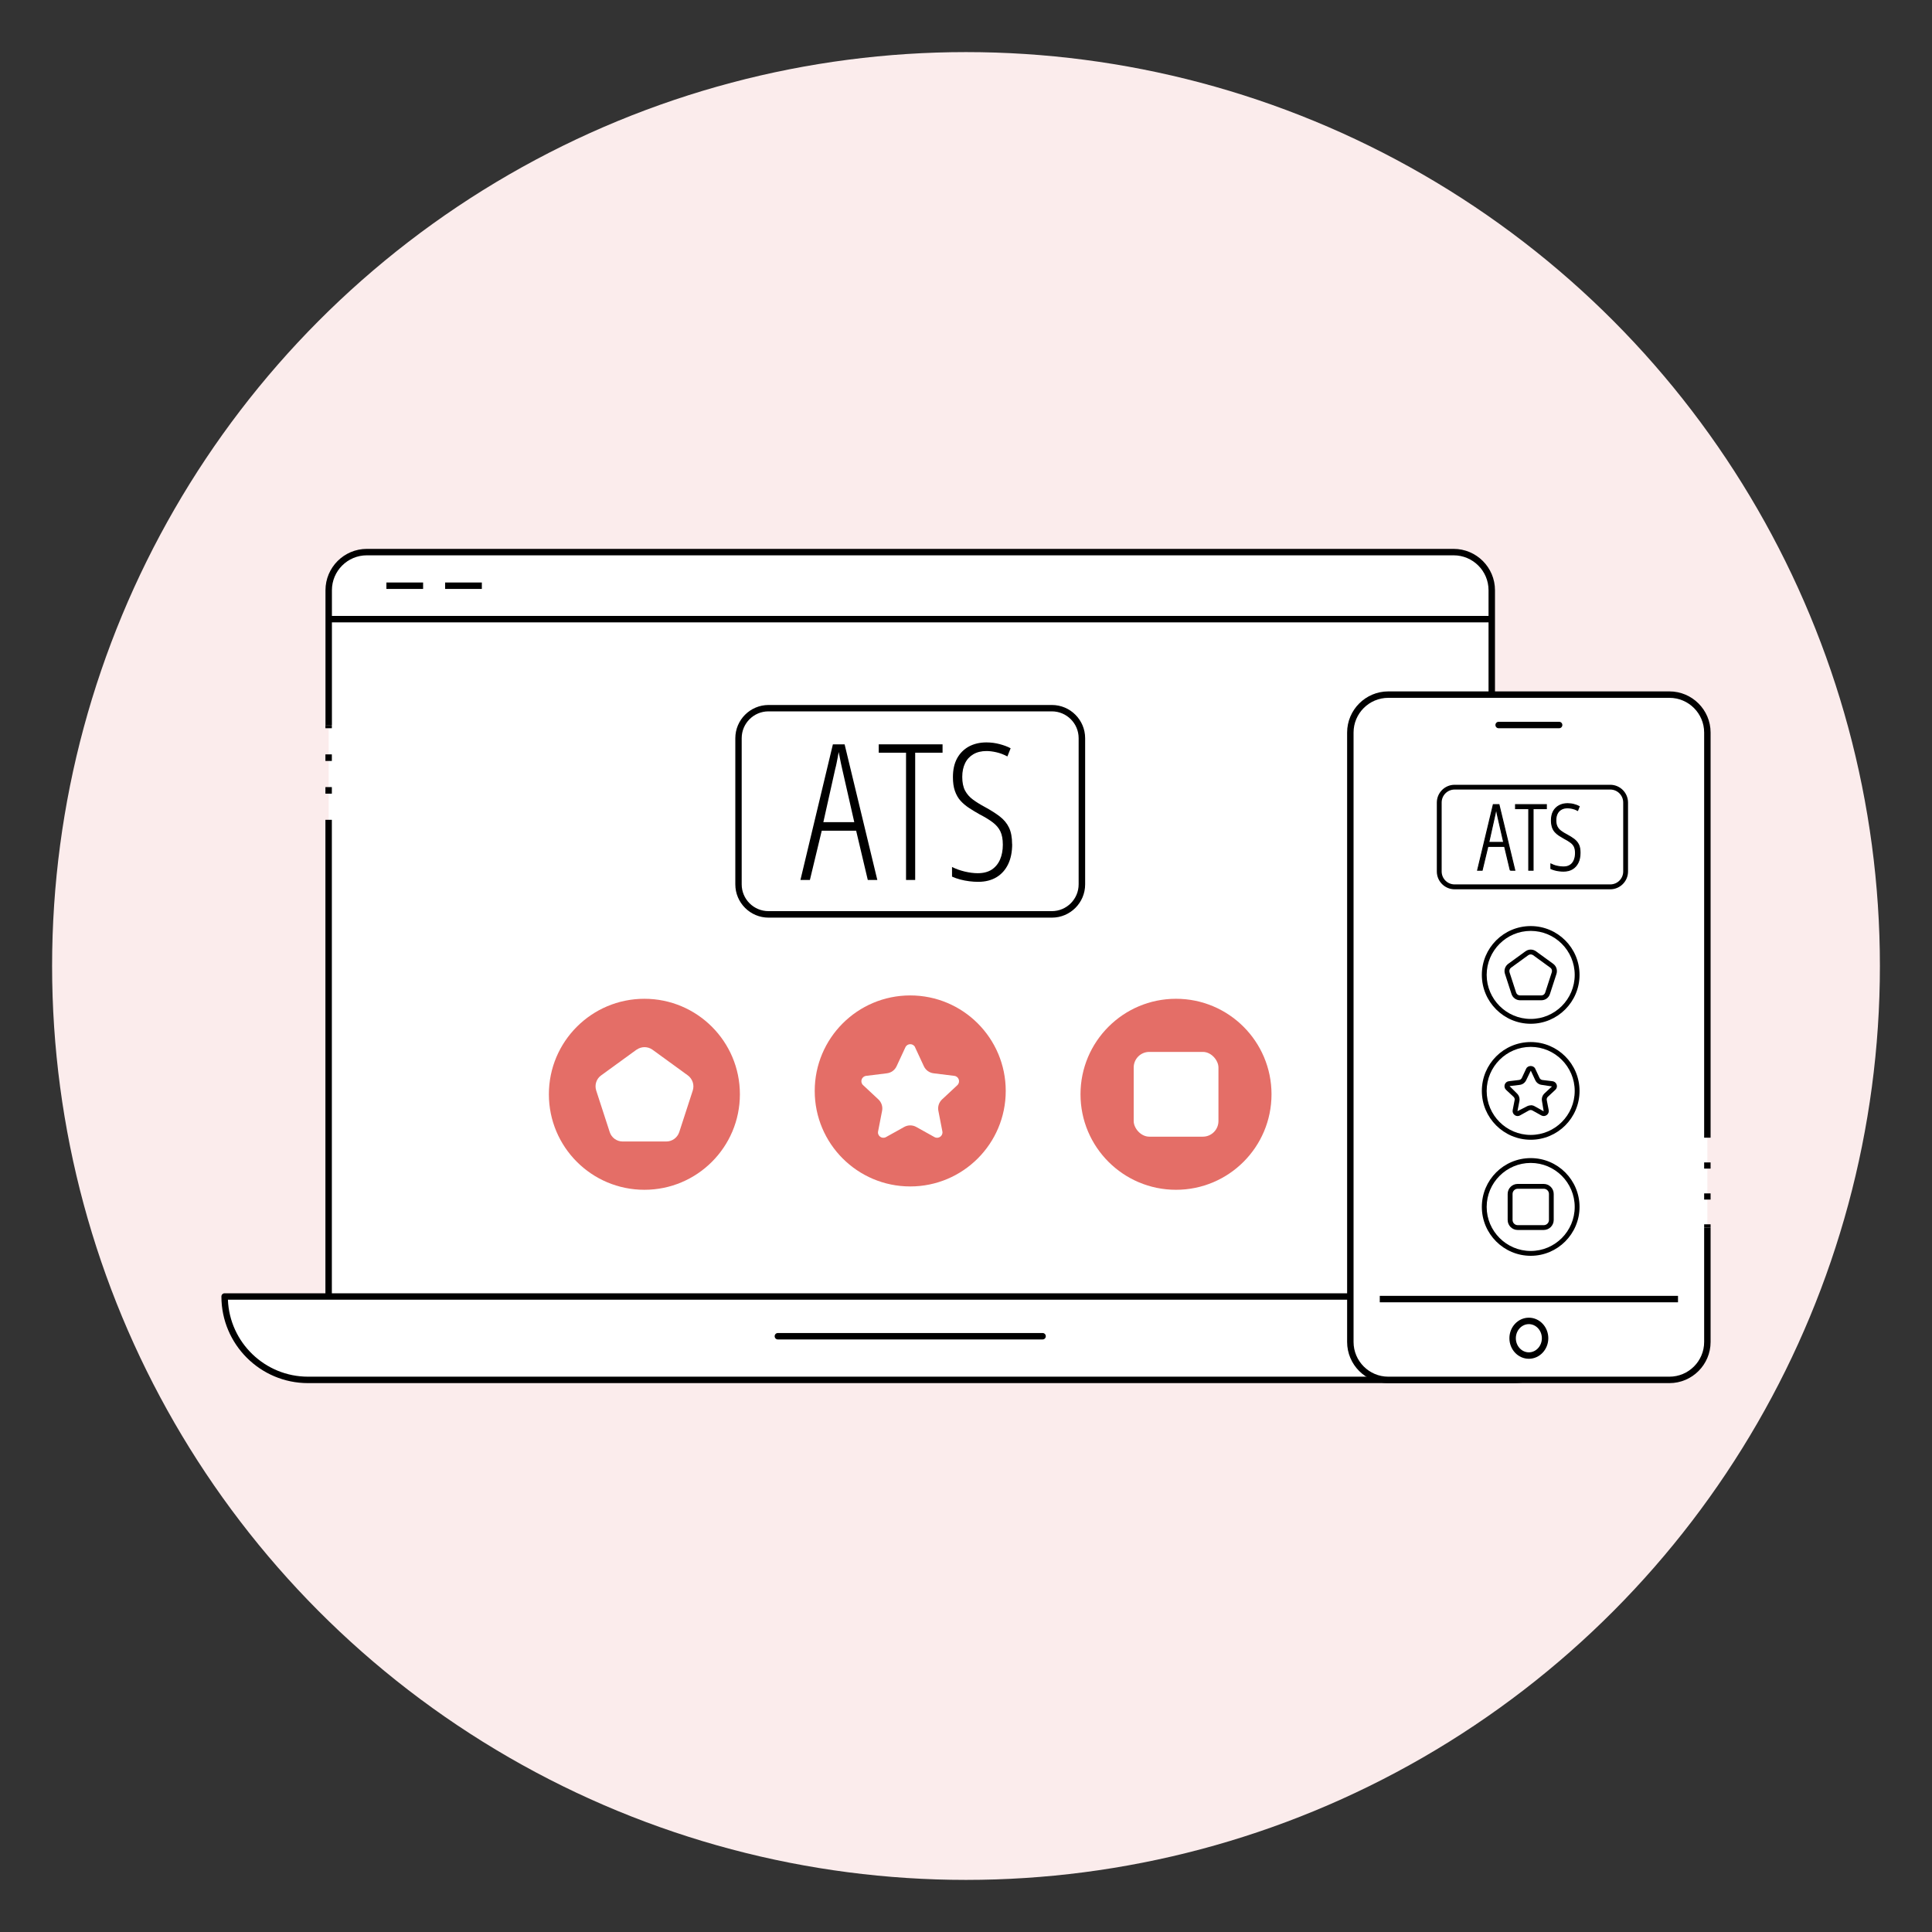 <?xml version="1.0" encoding="UTF-8"?>
<svg id="Layer_1" data-name="Layer 1" xmlns="http://www.w3.org/2000/svg" viewBox="0 0 300 300">
  <rect x="0" y="0" width="300" height="300" fill="#333333" stroke="none"/>
  <defs>
    <style>
      .cls-1 {
        fill: #fbecec;
      }

      .cls-1, .cls-2, .cls-3, .cls-4 {
        stroke-width: 0px;
      }

      .cls-5 {
        stroke: #000;
        stroke-miterlimit: 10;
        stroke-width: .15px;
      }

      .cls-5, .cls-2 {
        fill: #000;
      }

      .cls-3 {
        fill: #e46e67;
      }

      .cls-4 {
        fill: #fff;
      }
    </style>
  </defs>
  <circle class="cls-1" cx="150" cy="150" r="141.91"/>
  <g>
    <path class="cls-4" d="M231.64,201.72v-110.07c0-3.27-2.65-5.92-5.92-5.92H56.96c-3.27,0-5.92,2.65-5.92,5.92v110.07"/>
    <rect class="cls-2" x="50.53" y="127.8" width="1" height="73.92"/>
    <g>
      <rect class="cls-2" x="50.53" y="112.58" width="1" height=".5"/>
      <path class="cls-2" d="M51.53,123.24h-1v-1.02h1v1.02ZM51.53,118.16h-1v-1.02h1v1.02Z"/>
      <rect class="cls-2" x="50.53" y="127.3" width="1" height=".5"/>
    </g>
    <path class="cls-2" d="M232.14,201.72h-1v-110.07c0-2.99-2.43-5.42-5.42-5.42H56.96c-2.99,0-5.42,2.43-5.42,5.42v20.92h-1v-20.92c0-3.54,2.88-6.42,6.42-6.42h168.76c3.54,0,6.42,2.88,6.42,6.42v110.07Z"/>
    <g>
      <path class="cls-4" d="M34.88,201.32h212.92c0,7.15-5.8,12.95-12.95,12.95H47.83c-7.15,0-12.95-5.8-12.95-12.95h0Z"/>
      <path class="cls-2" d="M234.85,214.77H47.83c-7.42,0-13.45-6.03-13.45-13.45,0-.28.22-.5.5-.5h212.92c.28,0,.5.22.5.5,0,7.42-6.03,13.45-13.45,13.45ZM35.39,201.82c.26,6.63,5.74,11.95,12.44,11.95h187.02c6.7,0,12.18-5.32,12.44-11.95H35.39Z"/>
    </g>
    <rect class="cls-4" x="209.68" y="107.86" width="55.44" height="106.41" rx="5.89" ry="5.89"/>
    <path class="cls-2" d="M161.89,207.99h-41.1c-.28,0-.5-.22-.5-.5s.22-.5.5-.5h41.1c.28,0,.5.22.5.5s-.22.5-.5.5Z"/>
    <path class="cls-2" d="M259.23,214.77h-43.66c-3.52,0-6.39-2.87-6.39-6.39v-94.63c0-3.52,2.87-6.39,6.39-6.39h43.66c3.52,0,6.39,2.87,6.39,6.39v62.41h-1v-62.41c0-2.97-2.42-5.39-5.39-5.39h-43.66c-2.97,0-5.39,2.42-5.39,5.39v94.63c0,2.97,2.42,5.39,5.39,5.39h43.66c2.97,0,5.39-2.42,5.39-5.39v-17.77h1v17.77c0,3.52-2.87,6.39-6.39,6.39Z"/>
    <g>
      <rect class="cls-2" x="264.62" y="176.16" width="1" height=".5"/>
      <path class="cls-2" d="M265.62,186.27h-1v-.96h1v.96ZM265.62,181.46h-1v-.96h1v.96Z"/>
      <rect class="cls-2" x="264.62" y="190.11" width="1" height=".5"/>
    </g>
    <rect class="cls-2" x="214.25" y="201.22" width="46.31" height="1"/>
    <path class="cls-2" d="M237.4,210.99c-1.67,0-3.02-1.43-3.02-3.19s1.35-3.19,3.02-3.19,3.02,1.43,3.02,3.19-1.36,3.19-3.02,3.19ZM237.4,205.61c-1.11,0-2.02.98-2.02,2.19s.91,2.19,2.02,2.19,2.02-.98,2.02-2.19-.91-2.19-2.02-2.19Z"/>
    <path class="cls-2" d="M242.1,113.08h-9.39c-.28,0-.5-.22-.5-.5s.22-.5.5-.5h9.39c.28,0,.5.22.5.5s-.22.5-.5.5Z"/>
    <g>
      <g>
        <circle class="cls-3" cx="100.06" cy="169.92" r="14.83"/>
        <path class="cls-4" d="M98.83,163l-5.49,3.99c-.74.53-1.04,1.48-.76,2.35l2.1,6.46c.28.86,1.09,1.45,2,1.45h6.79c.91,0,1.71-.59,2-1.45l2.1-6.46c.28-.86-.03-1.81-.76-2.35l-5.49-3.99c-.74-.53-1.73-.53-2.47,0Z"/>
      </g>
      <g>
        <circle class="cls-3" cx="141.34" cy="169.4" r="14.83"/>
        <path class="cls-4" d="M142.09,162.62l1.37,2.95c.28.6.85,1.01,1.5,1.09l3.23.4c.7.09.98.95.47,1.44l-2.38,2.22c-.48.45-.7,1.12-.57,1.77l.62,3.19c.14.69-.6,1.23-1.22.89l-2.84-1.58c-.58-.32-1.28-.32-1.86,0l-2.84,1.58c-.62.34-1.36-.19-1.22-.89l.62-3.19c.13-.65-.09-1.32-.57-1.77l-2.38-2.22c-.52-.48-.24-1.35.47-1.44l3.23-.4c.66-.08,1.22-.49,1.5-1.09l1.37-2.95c.3-.64,1.21-.64,1.51,0Z"/>
      </g>
      <g>
        <circle class="cls-3" cx="182.61" cy="169.92" r="14.83"/>
        <rect class="cls-4" x="176.04" y="163.34" width="13.16" height="13.16" rx="2.42" ry="2.42"/>
      </g>
    </g>
    <g>
      <g>
        <path class="cls-2" d="M237.69,158.97c-4.18,0-7.59-3.4-7.59-7.59s3.4-7.58,7.59-7.58,7.58,3.4,7.58,7.58-3.4,7.59-7.58,7.59ZM237.69,144.55c-3.77,0-6.84,3.07-6.84,6.83s3.07,6.84,6.84,6.84,6.83-3.07,6.83-6.84-3.07-6.83-6.83-6.83Z"/>
        <g>
          <path class="cls-4" d="M237.09,148.02l-2.67,1.94c-.36.26-.51.72-.37,1.14l1.02,3.14c.14.42.53.7.97.7h3.3c.44,0,.83-.28.97-.7l1.02-3.14c.14-.42-.01-.88-.37-1.14l-2.67-1.94c-.36-.26-.84-.26-1.2,0Z"/>
          <path class="cls-2" d="M239.34,155.32h-3.3c-.61,0-1.14-.39-1.33-.96l-1.02-3.14c-.19-.58.02-1.2.51-1.56l2.67-1.94c.49-.36,1.15-.36,1.64,0l2.67,1.94c.49.36.69.98.51,1.56l-1.02,3.14c-.19.58-.72.96-1.33.96ZM237.69,148.2c-.13,0-.27.04-.38.12l-2.67,1.94c-.23.16-.32.45-.24.72l1.02,3.14c.09.27.33.45.61.45h3.3c.28,0,.53-.18.61-.45l1.02-3.14c.09-.27,0-.56-.23-.72l-2.67-1.94c-.11-.08-.25-.12-.38-.12Z"/>
        </g>
      </g>
      <g>
        <path class="cls-2" d="M237.69,176.98c-4.18,0-7.59-3.4-7.59-7.58s3.4-7.59,7.59-7.59,7.58,3.4,7.58,7.59-3.4,7.58-7.58,7.58ZM237.69,162.56c-3.77,0-6.84,3.07-6.84,6.84s3.07,6.83,6.84,6.83,6.83-3.07,6.83-6.83-3.07-6.84-6.83-6.84Z"/>
        <g>
          <path class="cls-4" d="M238.06,166.1l.67,1.43c.14.29.41.49.73.53l1.57.19c.34.04.48.46.23.7l-1.16,1.08c-.23.22-.34.54-.28.86l.3,1.55c.07.34-.29.6-.59.43l-1.38-.77c-.28-.16-.62-.16-.9,0l-1.38.77c-.3.17-.66-.09-.59-.43l.3-1.55c.06-.31-.04-.64-.28-.86l-1.16-1.08c-.25-.23-.11-.66.23-.7l1.57-.19c.32-.04.59-.24.73-.53l.67-1.43c.15-.31.59-.31.73,0Z"/>
          <path class="cls-2" d="M235.66,173.3c-.16,0-.32-.05-.46-.15-.25-.18-.37-.48-.31-.78l.3-1.55c.04-.19-.03-.38-.17-.51l-1.16-1.08c-.22-.21-.3-.52-.21-.81.1-.29.34-.5.65-.53l1.57-.19c.19-.02.36-.14.44-.32l.67-1.43c.26-.56,1.15-.56,1.41,0h0s.67,1.43.67,1.43c.08.17.24.29.44.32l1.57.19c.3.04.55.24.65.53.1.29.02.6-.21.81l-1.16,1.08c-.14.13-.2.32-.17.51l.3,1.55c.06.3-.06.6-.31.78-.25.18-.57.2-.84.05l-1.38-.77c-.17-.09-.37-.09-.54,0l-1.38.77c-.12.07-.25.1-.38.1ZM237.69,171.62c.22,0,.44.05.63.17l1.38.77-.26-1.58c-.09-.44.06-.89.39-1.2l1.16-1.08-1.58-.24c-.45-.05-.83-.33-1.02-.74l-.67-1.43s0-.02-.03-.02l-.7,1.45c-.19.41-.57.69-1.02.74l-1.57.19,1.14,1.13c.33.31.48.76.39,1.21l-.3,1.55,1.43-.73c.2-.11.42-.17.63-.17Z"/>
        </g>
      </g>
      <g>
        <path class="cls-2" d="M237.69,195c-4.18,0-7.59-3.4-7.59-7.59s3.4-7.58,7.59-7.58,7.58,3.4,7.58,7.58-3.4,7.59-7.58,7.59ZM237.69,180.58c-3.77,0-6.84,3.07-6.84,6.83s3.07,6.84,6.84,6.84,6.83-3.07,6.83-6.84-3.07-6.83-6.83-6.83Z"/>
        <g>
          <rect class="cls-4" x="234.49" y="184.22" width="6.39" height="6.39" rx="1.17" ry="1.17"/>
          <path class="cls-2" d="M239.71,190.99h-4.05c-.85,0-1.55-.69-1.55-1.55v-4.05c0-.85.69-1.55,1.55-1.55h4.05c.85,0,1.55.7,1.55,1.55v4.05c0,.85-.7,1.55-1.55,1.55ZM235.67,184.59c-.44,0-.8.36-.8.8v4.05c0,.44.36.8.8.8h4.05c.44,0,.8-.36.8-.8v-4.05c0-.44-.36-.8-.8-.8h-4.05Z"/>
        </g>
      </g>
    </g>
    <rect class="cls-2" x="51.03" y="95.64" width="180.61" height="1"/>
    <rect class="cls-2" x="60" y="90.45" width="5.7" height="1"/>
    <rect class="cls-2" x="69.12" y="90.45" width="5.7" height="1"/>
    <g>
      <g>
        <path class="cls-2" d="M134.75,136.64l-1.81-7.65h-5.34l-1.84,7.65h-1.47l5.04-21.06h1.82l5.08,21.06h-1.47ZM132.65,127.66l-1.87-8.23c-.08-.34-.15-.65-.21-.95s-.12-.59-.17-.86-.11-.56-.17-.85c-.05.29-.1.57-.15.84-.05.27-.11.56-.17.86-.06.3-.13.62-.22.95l-1.84,8.24h4.8Z"/>
        <path class="cls-2" d="M142.12,136.64h-1.43v-19.76h-4.24v-1.3h9.91v1.3h-4.25v19.76Z"/>
        <path class="cls-2" d="M157.17,131.06c0,1.22-.21,2.27-.63,3.14s-1.03,1.55-1.81,2.02c-.79.47-1.73.71-2.84.71-.44,0-.9-.03-1.38-.09s-.94-.15-1.4-.27c-.46-.12-.88-.27-1.28-.45v-1.5c.58.3,1.23.53,1.96.71.73.17,1.41.26,2.04.26.87,0,1.6-.19,2.17-.56.57-.38,1-.9,1.29-1.57s.43-1.44.43-2.3-.13-1.53-.38-2.06c-.25-.53-.65-.99-1.17-1.39s-1.21-.82-2.06-1.26c-.58-.33-1.12-.65-1.62-.98s-.95-.7-1.33-1.12c-.38-.42-.67-.93-.88-1.53-.21-.59-.31-1.31-.31-2.15,0-1.14.21-2.11.65-2.92.44-.8,1.06-1.41,1.84-1.84.79-.42,1.69-.63,2.71-.63.71,0,1.4.09,2.07.27.67.18,1.23.39,1.69.64l-.5,1.27c-.58-.31-1.15-.52-1.72-.65s-1.08-.19-1.52-.19c-.81,0-1.49.17-2.05.5-.56.33-.99.79-1.28,1.39s-.44,1.3-.44,2.12c0,.86.14,1.57.43,2.12.29.55.7,1.02,1.23,1.41.53.39,1.16.78,1.89,1.17.9.49,1.67.98,2.29,1.46.62.48,1.1,1.05,1.42,1.72.32.67.48,1.52.48,2.57Z"/>
      </g>
      <path class="cls-2" d="M163.34,142.49h-44c-2.85,0-5.16-2.32-5.16-5.16v-22.7c0-2.85,2.32-5.16,5.16-5.16h44c2.85,0,5.16,2.32,5.16,5.16v22.7c0,2.85-2.32,5.16-5.16,5.16ZM119.33,110.46c-2.3,0-4.16,1.87-4.16,4.16v22.7c0,2.3,1.87,4.16,4.16,4.16h44c2.3,0,4.16-1.87,4.16-4.16v-22.7c0-2.3-1.87-4.16-4.16-4.16h-44Z"/>
    </g>
    <g>
      <g>
        <path class="cls-5" d="M234.51,135.13l-.88-3.7h-2.59l-.89,3.7h-.71l2.44-10.19h.88l2.46,10.19h-.71ZM233.49,130.79l-.91-3.98c-.04-.16-.07-.32-.1-.46-.03-.14-.06-.28-.08-.42s-.05-.27-.08-.41c-.02.14-.05.28-.07.41-.03.13-.05.27-.08.42-.03.14-.06.3-.1.46l-.89,3.99h2.32Z"/>
        <path class="cls-5" d="M238.07,135.13h-.69v-9.56h-2.05v-.63h4.79v.63h-2.06v9.56Z"/>
        <path class="cls-5" d="M245.35,132.43c0,.59-.1,1.1-.31,1.52-.21.42-.5.75-.88.98-.38.23-.84.34-1.37.34-.21,0-.44-.01-.67-.04-.23-.03-.46-.07-.68-.13-.22-.06-.43-.13-.62-.22v-.72c.28.14.59.26.95.34.35.08.68.12.99.12.42,0,.77-.09,1.05-.27.28-.18.48-.43.62-.76s.21-.7.21-1.12-.06-.74-.18-1c-.12-.26-.31-.48-.57-.67-.25-.19-.59-.4-1-.61-.28-.16-.54-.32-.78-.47-.24-.16-.46-.34-.64-.54-.18-.21-.33-.45-.42-.74s-.15-.63-.15-1.04c0-.55.1-1.02.31-1.41s.51-.68.89-.89.82-.31,1.31-.31c.34,0,.68.04,1,.13.32.09.6.19.81.31l-.24.61c-.28-.15-.56-.25-.83-.31-.28-.06-.52-.09-.74-.09-.39,0-.72.08-.99.24s-.48.38-.62.67-.21.63-.21,1.02c0,.42.07.76.21,1.02.14.27.34.49.6.68s.56.38.92.56c.44.24.81.47,1.11.7.3.23.53.51.69.83.16.32.23.74.23,1.24Z"/>
      </g>
      <path class="cls-2" d="M250.04,138.09h-24.17c-1.52,0-2.76-1.24-2.76-2.76v-10.71c0-1.52,1.24-2.76,2.76-2.76h24.17c1.52,0,2.76,1.24,2.76,2.76v10.71c0,1.52-1.24,2.76-2.76,2.76ZM225.87,122.6c-1.11,0-2.01.9-2.01,2.01v10.71c0,1.11.9,2.01,2.01,2.01h24.17c1.11,0,2.01-.9,2.01-2.01v-10.71c0-1.11-.9-2.01-2.01-2.01h-24.17Z"/>
    </g>
  </g>
</svg>

